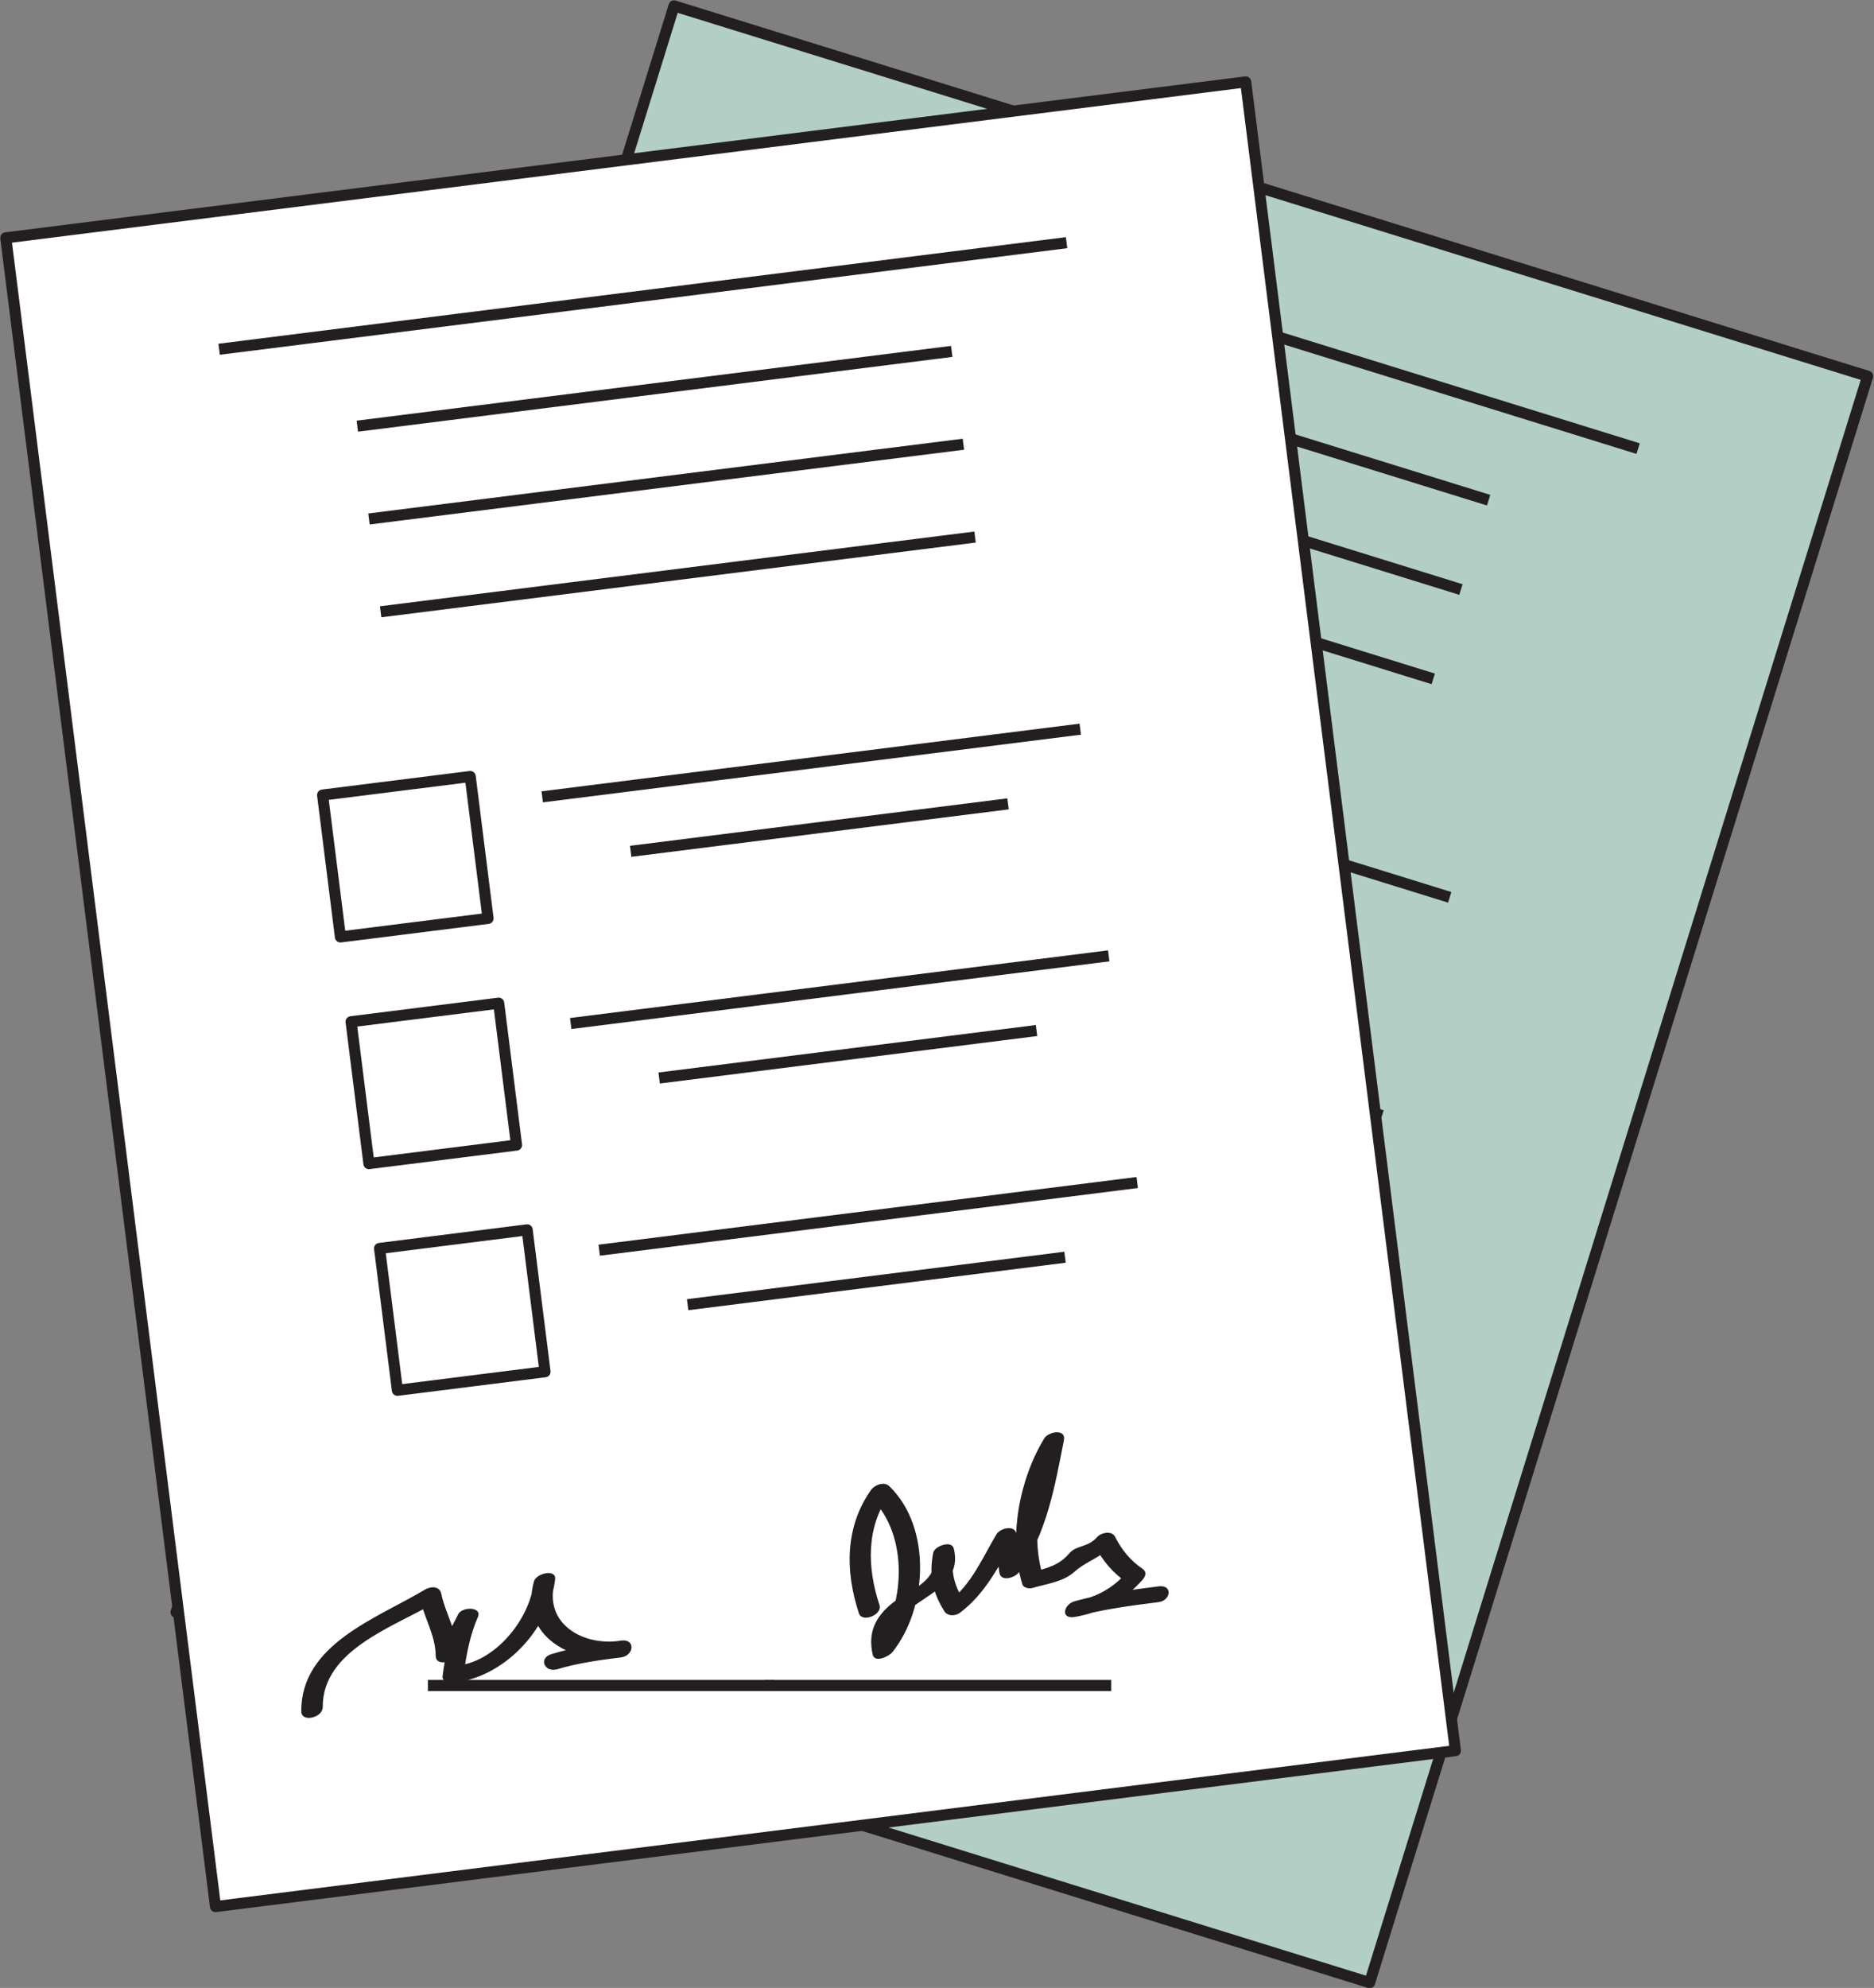 <?xml version="1.0" encoding="UTF-8"?><svg xmlns="http://www.w3.org/2000/svg" xmlns:xlink="http://www.w3.org/1999/xlink" height="358.3" preserveAspectRatio="xMidYMid meet" version="1.0" viewBox="43.7 33.4 337.9 358.3" width="337.9" zoomAndPan="magnify"><rect x="43.7" y="33.4" width="337.9" height="358.3" fill="#808080" stroke="none"/><g><g id="change1_1"><path d="M 290.656 390.738 L 75.441 323.988 L 165.238 34.461 L 380.453 101.211 L 290.656 390.738" fill="#b3cfc5"/></g><path d="M 2906.562 344.617 L 754.414 1012.117 L 1652.383 3907.391 L 3804.531 3239.891 Z M 2906.562 344.617" fill="none" stroke="#231f20" stroke-linejoin="round" stroke-miterlimit="10" stroke-width="20" transform="matrix(.1 0 0 -.1 0 425.2)"/><g id="change2_1"><path d="M 338.773 115.211 L 191.684 69.59 L 192.273 67.68 L 339.367 113.301 L 338.773 115.211" fill="#231f20"/></g><g id="change2_2"><path d="M 311.82 124.508 L 208.648 92.504 L 209.238 90.594 L 312.414 122.594 L 311.82 124.508" fill="#231f20"/></g><g id="change2_3"><path d="M 306.824 140.609 L 203.652 108.609 L 204.246 106.699 L 307.418 138.699 L 306.824 140.609" fill="#231f20"/></g><g id="change2_4"><path d="M 301.832 156.715 L 198.656 124.715 L 199.25 122.805 L 302.426 154.805 L 301.832 156.715" fill="#231f20"/></g><g id="change2_5"><path d="M 304.801 196.086 L 211.414 167.121 L 212.008 165.211 L 305.395 194.176 L 304.801 196.086" fill="#231f20"/></g><g id="change2_6"><path d="M 287.387 202.969 L 221.883 182.652 L 222.477 180.742 L 287.977 201.059 L 287.387 202.969" fill="#231f20"/></g><g id="change2_7"><path d="M 169.395 173.477 L 193.105 180.828 L 200.148 158.125 L 176.438 150.77 Z M 193.473 183.035 L 167.852 175.09 C 167.32 174.926 167.027 174.363 167.191 173.84 L 174.824 149.223 C 174.988 148.695 175.551 148.402 176.074 148.562 L 201.695 156.512 C 202.227 156.676 202.52 157.234 202.355 157.762 L 194.723 182.379 C 194.559 182.902 193.996 183.199 193.473 183.035" fill="#231f20"/></g><g id="change2_8"><path d="M 292.605 235.414 L 199.219 206.453 L 199.809 204.543 L 293.195 233.508 L 292.605 235.414" fill="#231f20"/></g><g id="change2_9"><path d="M 275.188 242.297 L 209.684 221.98 L 210.273 220.07 L 275.777 240.387 L 275.188 242.297" fill="#231f20"/></g><g id="change2_10"><path d="M 157.199 212.805 L 180.91 220.16 L 187.949 197.453 L 164.238 190.102 Z M 181.27 222.367 L 155.648 214.418 C 155.121 214.254 154.828 213.695 154.992 213.168 L 162.625 188.555 C 162.789 188.023 163.352 187.73 163.879 187.895 L 189.5 195.84 C 190.027 196.004 190.32 196.562 190.156 197.094 L 182.523 221.707 C 182.359 222.234 181.801 222.527 181.27 222.367" fill="#231f20"/></g><g id="change2_11"><path d="M 280.406 274.746 L 187.02 245.781 L 187.609 243.871 L 280.996 272.836 L 280.406 274.746" fill="#231f20"/></g><g id="change2_12"><path d="M 262.988 281.629 L 197.484 261.312 L 198.078 259.402 L 263.582 279.719 L 262.988 281.629" fill="#231f20"/></g><g id="change2_13"><path d="M 145 252.133 L 168.711 259.488 L 175.754 236.785 L 152.043 229.43 Z M 169.074 261.695 L 143.453 253.75 C 142.926 253.586 142.629 253.023 142.793 252.496 L 150.43 227.883 C 150.594 227.355 151.152 227.059 151.68 227.223 L 177.301 235.172 C 177.828 235.332 178.121 235.895 177.961 236.422 L 170.324 261.035 C 170.16 261.562 169.602 261.859 169.074 261.695" fill="#231f20"/></g><g id="change2_14"><path d="M 107.891 299.254 C 112.141 289.734 125.777 291.41 134.367 290.426 C 133.574 289.793 132.777 289.16 131.98 288.527 C 131.188 292.051 131.777 295.906 130.266 299.23 C 129.477 300.965 132.539 301.543 133.551 300.785 C 135.594 299.25 137.824 297.965 139.762 296.289 C 138.734 295.656 137.715 295.027 136.691 294.395 C 133.922 296.887 131.828 299.98 129.863 303.117 C 129.473 303.742 130.152 304.602 130.719 304.809 C 139.598 308.023 150.703 303.484 155.57 295.586 C 156.609 293.895 152.926 293.168 151.961 294.316 C 145.27 302.273 152.188 311.066 160.695 313.32 C 162.887 313.902 164.375 311.312 161.871 310.539 C 157.754 309.27 153.676 308.141 149.398 307.566 C 146.914 307.23 146.863 310.168 149.285 310.496 C 153.191 311.02 156.941 312.164 160.695 313.32 C 161.09 312.395 161.48 311.469 161.871 310.539 C 155.27 308.789 150.262 301.988 155.355 295.93 C 154.152 295.504 152.949 295.082 151.746 294.66 C 148.25 300.336 139.422 304.746 132.832 302.355 C 133.117 302.922 133.402 303.484 133.688 304.047 C 135.508 301.141 137.523 298.309 140.086 296.008 C 141.625 294.621 138.234 293.055 137.016 294.109 C 135.082 295.785 132.852 297.07 130.805 298.605 C 131.898 299.121 132.996 299.641 134.09 300.16 C 135.648 296.734 134.996 293.051 135.805 289.457 C 136.129 288.02 134.633 287.422 133.414 287.562 C 123.414 288.707 109 287.27 104.066 298.324 C 103.215 300.238 107.125 300.965 107.891 299.254" fill="#231f20"/></g><g id="change2_15"><path d="M 206.926 323.941 C 207.68 316.863 210.477 310.215 216.824 306.48 C 215.719 306.234 214.613 305.992 213.508 305.746 C 217.051 314.691 210.969 326.48 202.746 330.617 C 203.871 330.984 204.992 331.348 206.117 331.715 C 207.871 323.18 221.578 329.566 223.332 320.203 C 223.629 318.609 220.34 318.371 219.633 319.367 C 217.277 322.699 216.578 325.719 217.113 329.789 C 217.262 330.895 218.566 331.434 219.594 331.203 C 225.27 329.93 229.477 326.352 234.145 323.086 C 233.047 322.602 231.949 322.113 230.855 321.629 C 230.25 323.582 229.645 325.531 229.039 327.484 C 228.48 329.277 231.254 329.559 232.328 328.941 C 239.715 324.699 244.629 317.41 249.48 310.629 C 250.734 308.875 247.594 308.051 246.406 308.852 C 239.277 313.684 233.02 322.523 231.934 331.176 C 231.844 331.887 232.754 332.469 233.348 332.547 C 235.934 332.895 238.785 333.836 241.383 333.016 C 244.18 332.133 246.801 332.688 249.656 331.434 C 248.672 331.004 247.684 330.57 246.695 330.137 C 246.816 333.242 247.664 336.148 249.289 338.789 C 249.555 338.172 249.816 337.562 250.082 336.949 C 246.516 338.59 243.086 338.859 239.285 337.859 C 238.895 338.723 238.508 339.586 238.117 340.445 C 243.195 341.242 248.086 342.738 252.984 344.258 C 255.094 344.906 256.656 342.441 254.152 341.668 C 249.25 340.148 244.363 338.652 239.285 337.859 C 237.203 337.531 235.504 339.758 238.117 340.445 C 242.82 341.684 247.566 341.422 252.008 339.383 C 252.816 339.012 253.324 338.402 252.797 337.543 C 251.445 335.352 250.793 332.855 250.695 330.293 C 250.645 328.984 248.73 328.562 247.734 328.996 C 245.32 330.059 243.785 328.742 241.93 329.605 C 239.27 330.836 237.258 330.328 234.512 329.957 C 234.984 330.414 235.457 330.875 235.93 331.332 C 236.914 323.492 242.695 315.273 249.16 310.891 C 248.133 310.301 247.109 309.707 246.086 309.113 C 241.41 315.648 236.695 322.816 229.574 326.902 C 230.672 327.387 231.77 327.875 232.863 328.359 C 233.469 326.41 234.074 324.457 234.68 322.504 C 235.211 320.789 232.449 320.305 231.391 321.047 C 227.379 323.855 223.543 327.43 218.633 328.531 C 219.461 329.004 220.285 329.477 221.113 329.945 C 220.664 326.523 220.949 323.82 223.031 320.879 C 221.801 320.602 220.566 320.324 219.336 320.047 C 218.504 324.48 212.484 323.73 209.086 324.613 C 205.293 325.602 202.926 327.656 202.121 331.559 C 201.785 333.195 204.715 333.051 205.496 332.656 C 214.625 328.062 221.316 315.082 217.391 305.172 C 216.902 303.949 215.055 303.863 214.074 304.441 C 207.039 308.578 203.77 315.898 202.93 323.785 C 202.734 325.598 206.727 325.789 206.926 323.941" fill="#231f20"/></g><g id="change3_1"><path d="M 306.121 348.93 L 82.555 377.035 L 44.746 76.27 L 268.312 48.164 L 306.121 348.93" fill="#fff"/></g><path d="M 3061.211 762.703 L 825.547 481.648 L 447.461 3489.305 L 2683.125 3770.359 Z M 3061.211 762.703" fill="none" stroke="#231f20" stroke-linejoin="round" stroke-miterlimit="10" stroke-width="20" transform="matrix(.1 0 0 -.1 0 425.2)"/><g id="change2_16"><path d="M 236.141 78.133 L 83.336 97.34 L 83.086 95.355 L 235.891 76.145 L 236.141 78.133" fill="#231f20"/></g><g id="change2_17"><path d="M 215.43 97.727 L 108.254 111.203 L 108.004 109.219 L 215.18 95.742 L 215.43 97.727" fill="#231f20"/></g><g id="change2_18"><path d="M 217.535 114.457 L 110.355 127.93 L 110.105 125.945 L 217.285 112.473 L 217.535 114.457" fill="#231f20"/></g><g id="change2_19"><path d="M 219.637 131.188 L 112.457 144.66 L 112.207 142.676 L 219.387 129.203 L 219.637 131.188" fill="#231f20"/></g><g id="change2_20"><path d="M 238.605 165.816 L 141.594 178.012 L 141.344 176.027 L 238.355 163.832 L 238.605 165.816" fill="#231f20"/></g><g id="change2_21"><path d="M 225.586 179.277 L 157.539 187.832 L 157.289 185.848 L 225.336 177.293 L 225.586 179.277" fill="#231f20"/></g><g id="change2_22"><path d="M 105.949 201.152 L 130.582 198.059 L 127.617 174.473 L 102.984 177.566 Z M 131.824 199.918 L 105.207 203.262 C 104.66 203.332 104.16 202.941 104.09 202.395 L 100.879 176.824 C 100.809 176.277 101.195 175.777 101.742 175.707 L 128.359 172.363 C 128.906 172.293 129.406 172.684 129.477 173.23 L 132.691 198.801 C 132.762 199.348 132.371 199.848 131.824 199.918" fill="#231f20"/></g><g id="change2_23"><path d="M 243.738 206.672 L 146.73 218.867 L 146.48 216.883 L 243.492 204.688 L 243.738 206.672" fill="#231f20"/></g><g id="change2_24"><path d="M 230.723 220.133 L 162.676 228.688 L 162.426 226.703 L 230.473 218.148 L 230.723 220.133" fill="#231f20"/></g><g id="change2_25"><path d="M 111.086 242.012 L 135.719 238.914 L 132.754 215.328 L 108.121 218.426 Z M 136.961 240.773 L 110.344 244.117 C 109.797 244.188 109.297 243.801 109.227 243.25 L 106.012 217.68 C 105.945 217.133 106.332 216.633 106.879 216.562 L 133.496 213.219 C 134.043 213.148 134.543 213.535 134.613 214.086 L 137.828 239.656 C 137.895 240.203 137.508 240.703 136.961 240.773" fill="#231f20"/></g><g id="change2_26"><path d="M 248.875 247.527 L 151.867 259.723 L 151.617 257.738 L 248.629 245.543 L 248.875 247.527" fill="#231f20"/></g><g id="change2_27"><path d="M 235.855 260.988 L 167.812 269.547 L 167.562 267.559 L 235.609 259.008 L 235.855 260.988" fill="#231f20"/></g><g id="change2_28"><path d="M 116.223 282.867 L 140.855 279.77 L 137.891 256.184 L 113.258 259.281 Z M 142.098 281.629 L 115.48 284.977 C 114.934 285.043 114.434 284.656 114.363 284.105 L 111.148 258.535 C 111.078 257.988 111.469 257.488 112.016 257.422 L 138.633 254.074 C 139.18 254.008 139.68 254.395 139.746 254.941 L 142.965 280.512 C 143.031 281.062 142.645 281.562 142.098 281.629" fill="#231f20"/></g><g id="change2_29"><path d="M 101.891 341.105 C 101.824 330.68 114.941 326.574 122.355 322.129 C 121.371 321.883 120.383 321.633 119.398 321.387 C 120.133 324.926 122.262 328.191 122.258 331.844 C 122.258 333.746 125.281 333.012 125.891 331.902 C 127.117 329.66 128.617 327.566 129.688 325.242 C 128.496 325.09 127.305 324.938 126.109 324.785 C 124.617 328.195 123.992 331.879 123.496 335.547 C 123.398 336.277 124.371 336.781 124.973 336.734 C 134.387 335.996 142.629 327.273 143.797 318.074 C 144.047 316.102 140.391 316.961 139.984 318.406 C 137.18 328.418 147.113 333.566 155.793 332.105 C 158.023 331.73 158.312 328.758 155.711 329.09 C 151.438 329.633 147.258 330.289 143.129 331.531 C 140.723 332.254 141.891 334.949 144.23 334.246 C 148.008 333.109 151.895 332.602 155.793 332.105 C 155.766 331.102 155.738 330.094 155.711 329.09 C 148.977 330.223 141.605 326.094 143.742 318.473 C 142.473 318.586 141.199 318.695 139.93 318.809 C 139.09 325.418 132.875 333.082 125.887 333.629 C 126.379 334.023 126.871 334.418 127.363 334.816 C 127.82 331.414 128.488 328.008 129.867 324.852 C 130.695 322.953 126.965 322.926 126.289 324.395 C 125.219 326.715 123.719 328.809 122.488 331.051 C 123.699 331.07 124.91 331.09 126.121 331.109 C 126.129 327.344 124.016 324.262 123.266 320.652 C 122.965 319.215 121.355 319.285 120.309 319.914 C 111.672 325.09 97.949 329.734 98.023 341.84 C 98.035 343.938 101.898 342.98 101.891 341.105" fill="#231f20"/></g><g id="change2_30"><path d="M 202.277 322.684 C 200.043 315.922 199.844 308.715 204.082 302.691 C 202.973 302.926 201.867 303.16 200.758 303.395 C 207.68 310.078 207.008 323.324 201.23 330.488 C 202.402 330.359 203.578 330.227 204.754 330.094 C 202.828 321.598 217.945 321.75 215.676 312.504 C 215.289 310.926 212.191 312.07 211.965 313.27 C 211.191 317.277 211.805 320.312 213.973 323.801 C 214.562 324.746 215.977 324.695 216.812 324.062 C 221.457 320.559 223.809 315.562 226.715 310.66 C 225.512 310.672 224.312 310.684 223.113 310.691 C 223.371 312.723 223.625 314.746 223.879 316.773 C 224.113 318.637 226.754 317.75 227.477 316.742 C 232.453 309.832 233.918 301.16 235.535 292.98 C 235.953 290.863 232.75 291.414 232.004 292.633 C 227.508 299.98 225.457 310.609 228.039 318.941 C 228.25 319.625 229.32 319.781 229.895 319.605 C 232.395 318.855 235.383 318.531 237.406 316.715 C 239.59 314.754 242.207 314.176 244.289 311.855 C 243.215 311.867 242.137 311.883 241.059 311.898 C 242.449 314.676 244.422 316.973 246.992 318.703 C 246.98 318.035 246.969 317.371 246.953 316.703 C 244.383 319.668 241.371 321.332 237.496 321.992 C 237.5 322.938 237.504 323.883 237.504 324.828 C 242.457 323.461 247.527 322.801 252.617 322.16 C 254.805 321.883 255.211 318.988 252.609 319.32 C 247.52 319.961 242.449 320.617 237.496 321.992 C 235.465 322.555 234.836 325.285 237.504 324.828 C 242.301 324.016 246.512 321.816 249.715 318.125 C 250.297 317.453 250.508 316.688 249.676 316.125 C 247.535 314.688 245.91 312.684 244.762 310.391 C 244.176 309.219 242.258 309.621 241.531 310.434 C 239.77 312.395 237.832 311.832 236.492 313.383 C 234.586 315.605 232.539 315.969 229.887 316.77 C 230.508 316.988 231.125 317.211 231.742 317.434 C 229.406 309.887 231.273 300.012 235.352 293.355 C 234.172 293.238 232.996 293.121 231.816 293.008 C 230.258 300.887 228.926 309.359 224.129 316.023 C 225.328 316.016 226.527 316.004 227.727 315.992 C 227.473 313.965 227.219 311.938 226.961 309.91 C 226.738 308.129 224.023 308.828 223.363 309.941 C 220.867 314.156 218.852 318.996 214.836 322.027 C 215.785 322.113 216.73 322.203 217.68 322.289 C 215.855 319.359 215.004 316.781 215.684 313.242 C 214.445 313.5 213.207 313.754 211.969 314.012 C 213.047 318.395 207.254 320.195 204.523 322.402 C 201.48 324.867 200.172 327.723 201.051 331.605 C 201.422 333.23 204.027 331.891 204.578 331.211 C 210.992 323.258 211.727 308.672 204.055 301.27 C 203.109 300.355 201.391 301.039 200.734 301.973 C 196.035 308.645 196.082 316.66 198.574 324.191 C 199.145 325.922 202.863 324.449 202.277 322.684" fill="#231f20"/></g><g id="change2_31"><path d="M 244.066 338.184 L 181.582 338.184 L 181.582 336.184 L 244.066 336.184 L 244.066 338.184" fill="#231f20"/></g><g id="change2_32"><path d="M 183.34 338.184 L 120.852 338.184 L 120.852 336.184 L 183.34 336.184 L 183.34 338.184" fill="#231f20"/></g></g></svg>